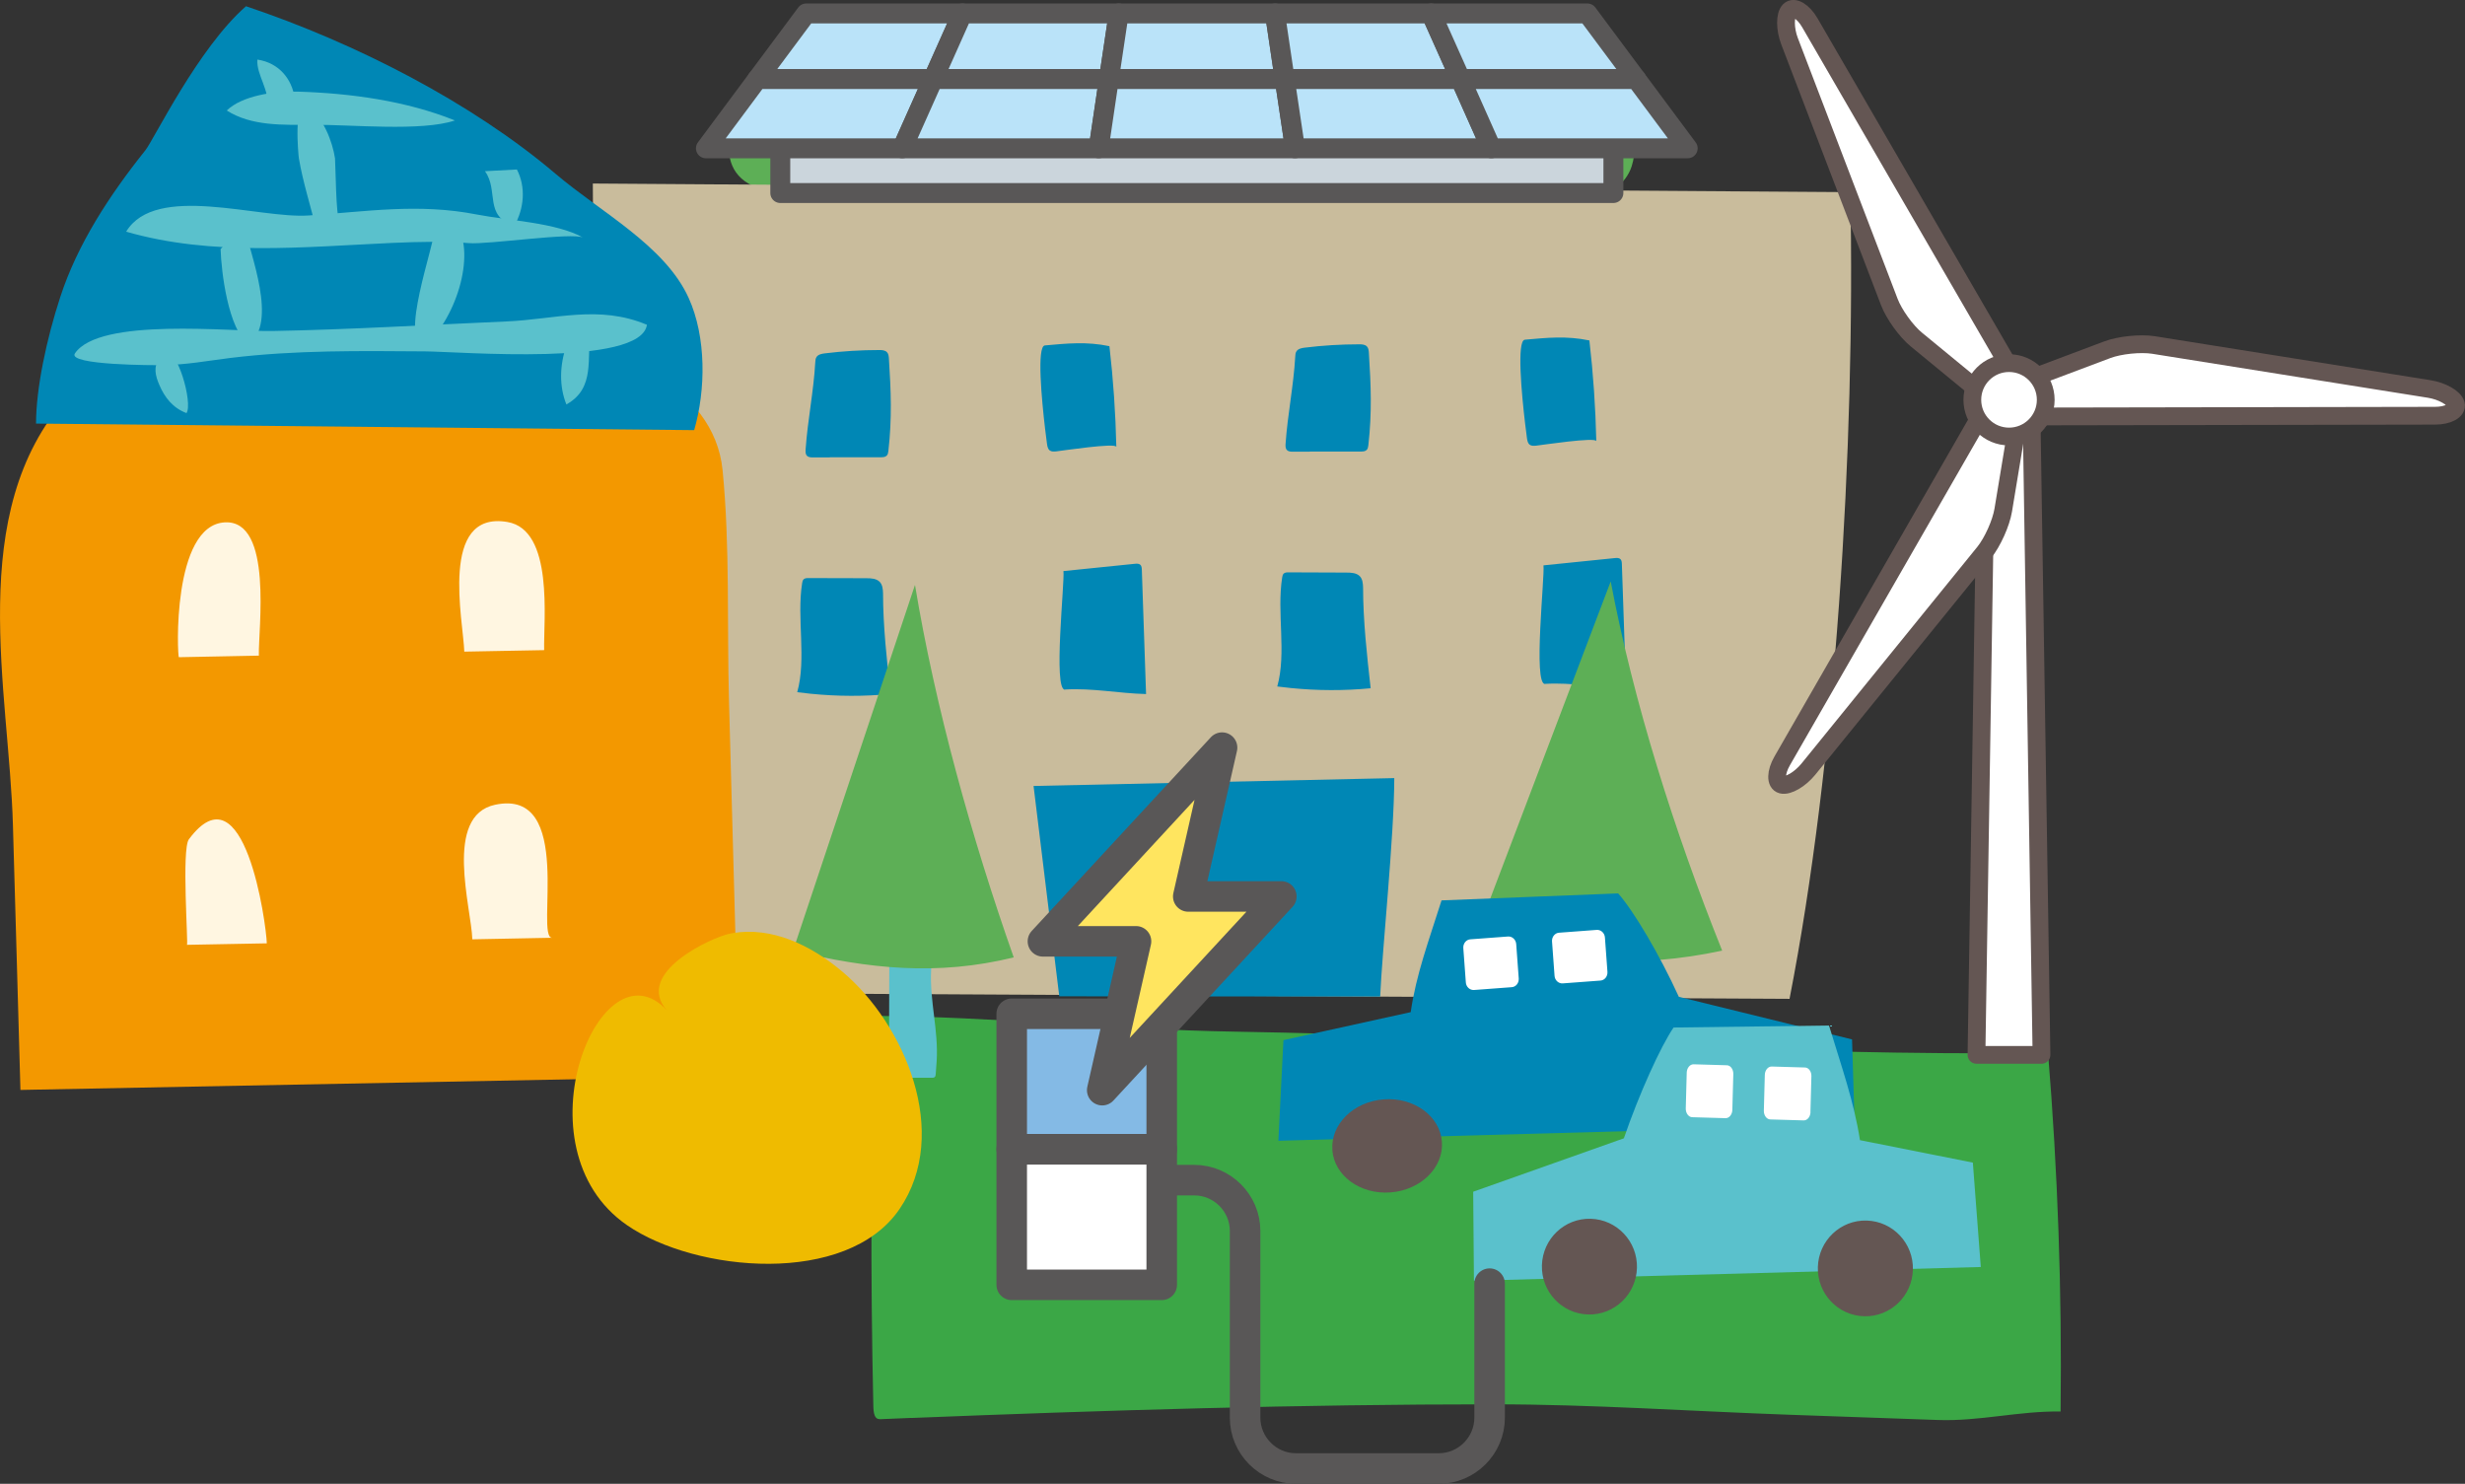 <?xml version="1.0" encoding="UTF-8"?><svg id="_レイヤー_2" xmlns="http://www.w3.org/2000/svg" viewBox="0 0 331.77 199.7"><rect x="0" y="0" width="331.77" height="199.7" fill="#333333" stroke="none"/><defs><style>.cls-1{fill:#0087b5;}.cls-2{fill:#efbb00;}.cls-3,.cls-4,.cls-5{fill:#fff;}.cls-6{fill:#fff6e1;}.cls-7{fill:#f39800;}.cls-8{fill:#c9bc9c;}.cls-9{fill:#645653;}.cls-10{fill:#5ac1cc;}.cls-11{fill:#3ba746;}.cls-12{fill:#5daf56;}.cls-13{fill:#bae3f9;}.cls-13,.cls-14{stroke-width:2.68px;}.cls-13,.cls-14,.cls-15,.cls-4,.cls-16,.cls-5,.cls-17,.cls-18{stroke-linecap:round;stroke-linejoin:round;}.cls-13,.cls-14,.cls-15,.cls-4,.cls-16,.cls-17{stroke:#595757;}.cls-14{fill:#cbd5dc;}.cls-15{fill:#ffe55f;}.cls-15,.cls-4,.cls-16,.cls-17{stroke-width:4.11px;}.cls-16{fill:#84bae5;}.cls-5,.cls-18{stroke:#645653;stroke-width:2.39px;}.cls-17,.cls-18{fill:none;}</style></defs><g id="_レイヤー_1-2"><g><path class="cls-11" d="M122.65,190.84c26.1-1.04,52.24-1.84,78.35-1.84,13.23,0,26.47,.93,39.69,1.4,6.71,.24,13.42,.47,20.13,.71,5.6,.2,10.94-1.23,16.52-1.14,.19-16.16-.38-32.35-1.69-48.26-36.56,.45-73.09-2.26-109.65-2.87-16.1-.27-32.23-2.01-48.28-2.12-.51,17.42-.57,34.91-.18,52.35,.01,.52,.03,1.08,.2,1.46,.2,.46,.52,.48,.81,.47,1.37-.06,2.73-.11,4.1-.17Z"/><path class="cls-12" d="M205.87,11.27c6.8-2.15,16.14,3.52,13.74,11.11-1.54,4.87-10.02,6.69-14.59,5.39-7.38-2.1-7.36-10.38-2.19-14.83,.9-.78,1.94-1.33,3.03-1.67Z"/><path class="cls-12" d="M105.43,7.08c4.16-2.24,10.02-1.95,7.64,4.52,1.88,.94,2.73,2.53,2.67,4.58-.17,5.52,1.14,6.96-4.76,9.1-2.92,1.06-7.53,1.03-10.24-.57-5.7-3.35-.88-12.28,2.25-15.76,.65-.73,1.51-1.37,2.45-1.87Z"/><path class="cls-12" d="M126.43,8.05c.4-.33,.86-.6,1.34-.78,1.8-.7,3.84-.5,5.73-.09,1.66,.36,3.34,.9,4.56,2.03,2.5,2.31,3.73,7.71,2.76,10.77-1.51,4.8-9.87,6.59-14.37,5.31-3.01-.86-5.02-4.07-5.12-7-.06-1.92,3.63-6.38,3.57-6.67-.27-1.33,.42-2.67,1.52-3.57Z"/><g><path class="cls-8" d="M240.86,134.42c6.17-31.52,8.87-74.08,8.18-108.56l-169.25-1.16c0,26.08,2.64,40.2,2.64,59.66s1.76,33.38,1.76,49.23l156.66,.84Z"/><path class="cls-1" d="M185.76,134.12c.28-6.37,1.88-21.44,1.9-29.4l-48.55,1.06,3.46,28.31,43.2,.03Z"/><path class="cls-1" d="M109.13,93.37c-.61-.06-1.22-.13-1.83-.21,1.27-4.54-.09-9.92,.66-14.67,.03-.19,.07-.39,.2-.52,.17-.16,.42-.17,.66-.17,2.6,0,5.19,.02,7.79,.02,.65,0,1.37,.04,1.81,.51,.36,.39,.41,.96,.43,1.49,0,4.42,.52,9.18,1.02,13.58-3.57,.34-7.17,.33-10.73-.03Z"/><path class="cls-1" d="M143.34,92.82c-1.63,.08-.02-14.43-.21-15.96,3.2-.33,6.4-.65,9.6-.98,.27-.03,.57-.04,.76,.14,.16,.16,.18,.41,.19,.63,.19,5.59,.38,11.18,.57,16.76-3.67-.09-7.24-.83-10.92-.61Z"/><g><path class="cls-1" d="M111.68,61.56c-.75,0-1.51,0-2.26,0-.28,0-.6-.01-.8-.21-.22-.21-.21-.56-.19-.86,.27-3.94,1.08-7.8,1.3-11.73,.01-.25,.03-.52,.18-.73,.23-.33,.68-.42,1.09-.47,2.43-.3,4.88-.45,7.34-.45,.37,0,.77,.02,1.03,.28,.22,.22,.25,.56,.27,.87,.28,4.36,.43,8.03-.07,12.43-.03,.23-.06,.48-.23,.64-.2,.2-.52,.21-.8,.21-2.28,0-4.57,0-6.85,0Z"/><path class="cls-1" d="M140.66,57.7c-.44-3.73-1.15-11.11-.03-11.21,3.02-.27,5.61-.54,8.69,.1,.52,4.5,.83,9.03,.93,13.56-.01-.6-7.41,.53-8.1,.6-.29,.03-.62,.05-.85-.12-.27-.19-.33-.55-.38-.87-.03-.2-.13-.98-.26-2.06Z"/></g><path class="cls-1" d="M173.74,92.6c-.61-.06-1.22-.13-1.83-.21,1.27-4.54-.09-9.92,.66-14.67,.03-.19,.07-.39,.2-.52,.17-.16,.42-.17,.66-.17,2.6,0,5.19,.02,7.79,.03,.65,0,1.37,.04,1.81,.5,.36,.39,.41,.96,.43,1.49,0,4.42,.52,9.18,1.02,13.58-3.57,.34-7.17,.33-10.73-.03Z"/><path class="cls-1" d="M207.95,92.05c-1.63,.08-.02-14.43-.21-15.96,3.2-.32,6.4-.65,9.6-.98,.27-.03,.57-.04,.76,.14,.16,.16,.18,.41,.19,.63,.19,5.59,.38,11.18,.57,16.77-3.67-.09-7.24-.83-10.92-.61Z"/><g><path class="cls-1" d="M176.28,60.79c-.75,0-1.51,0-2.26,0-.28,0-.6-.01-.8-.21-.22-.21-.21-.56-.19-.86,.27-3.94,1.08-7.8,1.3-11.73,.01-.25,.03-.52,.18-.73,.23-.33,.68-.42,1.09-.47,2.43-.3,4.88-.45,7.34-.45,.37,0,.77,.02,1.03,.28,.22,.22,.25,.56,.27,.87,.28,4.36,.43,8.03-.07,12.43-.03,.23-.06,.48-.23,.64-.2,.2-.52,.21-.8,.21-2.28,0-4.57,0-6.85,0Z"/><path class="cls-1" d="M205.26,56.93c-.44-3.73-1.15-11.11-.03-11.21,3.02-.27,5.61-.54,8.69,.1,.52,4.5,.83,9.03,.93,13.56-.01-.6-7.41,.53-8.1,.6-.29,.03-.62,.05-.85-.12-.27-.19-.33-.55-.38-.87-.03-.2-.13-.98-.26-2.06Z"/></g></g><path class="cls-10" d="M126.07,142.79c.25-4.16-.95-8.02-.75-12.18,.2-4.29,.07-8.58-.05-12.87-1.77,.19-3.54,.39-5.32,.58-.4,8.83-.19,17.6-.34,26.44,0,.08,0,.16,.05,.22,.06,.07,.17,.07,.26,.07,1.84,0,3.67,0,5.51,0,.13,0,.26,0,.36-.08,.12-.09,.14-.25,.15-.4,.05-.59,.09-1.19,.13-1.79Z"/><path class="cls-12" d="M123.15,78.72c2.7,16.32,7.61,34.02,13.29,50.13-10.27,2.52-19.51,1.56-29.7-.91l16.41-49.22Z"/><g><path class="cls-10" d="M218.71,141.84c.26-3.86-1-7.45-.8-11.31,.21-3.98,.08-7.97-.05-11.95-1.88,.18-3.75,.36-5.62,.54-.43,8.2-.2,16.35-.36,24.56,0,.07,0,.15,.06,.2,.06,.06,.18,.07,.27,.07,1.94,0,3.88,0,5.83,0,.13,0,.28,0,.38-.07,.12-.08,.15-.24,.16-.37,.05-.55,.1-1.1,.14-1.66Z"/><path class="cls-12" d="M216.79,78.25c3.05,16.17,8.59,33.72,15,49.69-11.6,2.5-22.02,1.54-33.53-.9l18.53-48.79Z"/></g><g><path class="cls-1" d="M172.74,139.99l17.13-3.77c.74-5.09,2.4-9.51,4.15-15.04l23.77-.94c2.08,2.34,5.61,8.3,8.17,13.92l23.31,5.73,.35,11.5-77.56,2.14,.68-13.54Z"/><path class="cls-9" d="M225.48,152.64c.25,3.46,3.76,6.02,7.83,5.71,4.07-.3,7.17-3.36,6.91-6.81-.25-3.46-3.76-6.02-7.83-5.71-4.07,.3-7.17,3.35-6.91,6.81Z"/><path class="cls-9" d="M179.32,154.77c.25,3.46,3.76,6.02,7.83,5.71,4.07-.3,7.17-3.35,6.92-6.81-.25-3.46-3.76-6.02-7.83-5.71-4.07,.3-7.17,3.36-6.91,6.81Z"/><path class="cls-3" d="M209.23,131.33c.04,.6,.54,1.06,1.1,1.02l5.08-.38c.56-.04,.98-.56,.94-1.17l-.34-4.63c-.04-.6-.54-1.06-1.1-1.02l-5.08,.38c-.56,.04-.98,.57-.94,1.17l.34,4.63Z"/><path class="cls-3" d="M197.29,132.22c.04,.6,.54,1.06,1.1,1.02l5.08-.38c.56-.04,.98-.56,.94-1.17l-.34-4.63c-.04-.6-.54-1.06-1.1-1.02l-5.08,.38c-.56,.04-.98,.57-.94,1.17l.34,4.63Z"/></g><g><path class="cls-10" d="M265.52,156.47l-15.18-3.02c-.83-5.26-2.45-9.77-4.17-15.43l-20.92,.27c-1.74,2.54-4.64,8.93-6.69,14.91l-20.28,7.19,.1,11.98,68.22-1.85-1.07-14.05Z"/><path class="cls-9" d="M220.32,170.65c-.1,3.55-3.04,6.36-6.57,6.26-3.53-.1-6.32-3.06-6.22-6.62,.1-3.56,3.04-6.36,6.57-6.26,3.53,.1,6.32,3.06,6.22,6.62Z"/><path class="cls-9" d="M257.46,170.89c-.1,3.56-3.04,6.36-6.57,6.26-3.53-.1-6.32-3.06-6.22-6.62,.1-3.56,3.04-6.36,6.57-6.26,3.53,.1,6.32,3.06,6.22,6.62Z"/><path class="cls-3" d="M233.16,149.38c-.02,.63-.43,1.13-.93,1.11l-4.47-.13c-.49-.01-.88-.54-.87-1.17l.13-4.83c.02-.63,.43-1.13,.93-1.12l4.47,.13c.5,.01,.88,.54,.87,1.17l-.13,4.83Z"/><path class="cls-3" d="M243.68,149.68c-.02,.63-.43,1.13-.93,1.11l-4.48-.13c-.49-.01-.88-.54-.87-1.17l.13-4.83c.02-.63,.43-1.13,.93-1.12l4.48,.13c.49,.01,.88,.54,.86,1.17l-.13,4.83Z"/></g><g><path class="cls-17" d="M150.82,158.83h9.92c3.76,0,6.84,3.08,6.84,6.84v25.13c0,3.76,3.08,6.84,6.84,6.84h19.23c3.76,0,6.84-3.08,6.84-6.84v-18.04"/><g><rect class="cls-16" x="136.17" y="136.44" width="20.19" height="18.24"/><rect class="cls-4" x="136.17" y="154.68" width="20.19" height="18.24"/><polygon class="cls-15" points="172.46 120.65 159.93 120.65 164.48 100.62 140.37 126.69 152.9 126.69 148.35 146.72 172.46 120.65"/></g></g><g><rect class="cls-14" x="105.02" y="15.14" width="112.13" height="10.84"/><g><polygon class="cls-13" points="125.6 10.64 101.94 10.64 108.51 1.81 129.54 1.81 125.6 10.64"/><polygon class="cls-13" points="149.25 10.64 125.6 10.64 129.54 1.81 150.57 1.81 149.25 10.64"/><polygon class="cls-13" points="172.91 10.64 149.25 10.64 150.57 1.81 171.6 1.81 172.91 10.64"/><polygon class="cls-13" points="196.57 10.64 172.91 10.64 171.6 1.81 192.62 1.81 196.57 10.64"/><polygon class="cls-13" points="220.22 10.64 196.57 10.64 192.62 1.81 213.65 1.81 220.22 10.64"/><g><polygon class="cls-13" points="121.44 19.96 125.6 10.64 101.94 10.64 95.01 19.96 121.44 19.96"/><polygon class="cls-13" points="147.87 19.96 149.25 10.64 125.6 10.64 121.44 19.96 147.87 19.96"/><polygon class="cls-13" points="174.3 19.96 172.91 10.64 149.25 10.64 147.87 19.96 174.3 19.96"/><polygon class="cls-13" points="200.72 19.96 196.57 10.64 172.91 10.64 174.3 19.96 200.72 19.96"/><polygon class="cls-13" points="227.15 19.96 220.22 10.64 196.57 10.64 200.72 19.96 227.15 19.96"/></g></g></g><g><g><path class="cls-7" d="M2.74,146.69l96.76-1.87c-.46-16.79-.92-33.56-1.38-50.33-.29-10.35,.15-20.92-.87-31.24-1.14-11.38-14.65-17.25-27.39-18.29-11.68-.96-23.29,1.16-35.18,.5-4.63-.27-11.69-2.42-16.22-.58-2.78,1.13-7.53,6.44-9.45,8.61C-4.79,69.03,1.24,92.92,1.74,111.06c.35,11.87,.67,23.75,1.01,35.63Z"/><path class="cls-6" d="M62.49,87.7l10.75-.2c-.1-4.02,1.34-16.2-4.96-17.25-9.24-1.56-5.91,13.39-5.79,17.45Z"/><path class="cls-6" d="M24.08,88.45s10.76-.21,10.76-.21c-.1-3.42,1.96-18.26-4.56-17.94-7.18,.35-6.42,18.17-6.2,18.16Z"/><path class="cls-6" d="M63.56,126.42l10.75-.21c-2.35,.05,3.14-20.22-7.68-17.9-6.96,1.49-3.18,13.88-3.06,18.1Z"/><path class="cls-6" d="M25.15,127.16c.06,0,10.76-.2,10.76-.2-.07-2.6-3-24.09-10.49-14-1,1.34-.06,14.2-.26,14.21Z"/></g><path class="cls-1" d="M4.85,57.01c0-4.7,1.4-11.36,3.27-17.06,2.31-7.09,6.6-13.66,11.45-19.73,1.15-1.45,7.12-13.79,13.54-19.38,14.82,4.97,30.44,13.01,41.7,22.58,6.08,5.17,14.68,9.63,17.88,16.68,2.39,5.27,2.31,12.39,.74,17.79l-88.59-.88Z"/><path class="cls-10" d="M42.15,16.79c-4.14,.03-8.32,.19-11.63-1.92,2.06-1.99,6.38-2.64,9.54-2.54,7.21,.22,14.61,1.25,21.17,3.88-4.51,1.52-14.06,.54-19.09,.59Z"/><path class="cls-10" d="M52.83,32.69c3.72-.16,7.22-.23,10.26,.03,2.5,.23,14.05-1.5,15.41-.73-3.58-2.04-10.22-2.32-14.32-3.12-7.87-1.55-14.94-.38-22.66,.13-6.7,.46-20.58-4.39-24.54,2.18,11.6,3.35,23.91,2.05,35.86,1.51Z"/><path class="cls-10" d="M57.17,47.29c4.56,.02,29.1,2.1,29.9-3.58-6.47-2.72-12.34-.73-18.89-.45-10.47,.45-21.11,1.1-31.53,1.29-5.63,.1-23.28-1.88-26.57,3.02-1.05,1.59,10.77,1.6,11.82,1.57,3.28-.05,5.91-.57,9.14-.97,8.79-1.07,17.48-.94,26.12-.88Z"/><path class="cls-10" d="M41.33,26.17c-.43-1.62-.83-3.25-1.1-4.84-.06-.3-.82-8.15,1.18-6.9,2.1,1.31,3.34,4.65,3.68,6.88,.06,.45,.14,8.35,.57,8.01-.37,.28-2.64,1.48-3.06,1.64-.39-1.57-.84-3.18-1.27-4.79Z"/><path class="cls-10" d="M58.71,30.06c-.39,3.47-5,15.8-1.62,16.62,4.61-4.14,7.06-13.1,4.13-16.73l-2.5,.11Z"/><path class="cls-10" d="M29.69,33.52c.09,3.05,1.02,10.78,3.76,12.84,3.99-2.91,.24-12.11-.64-16.16l-3.12,3.32Z"/><path class="cls-10" d="M65.27,23.04c1.9,2.59-.19,6.12,3.98,7.31,1.29-2.31,1.55-5.16,.32-7.54l-4.3,.23Z"/><path class="cls-10" d="M36,14.51c.32-2.41-1.51-4.44-1.36-6.49,2.96,.44,4.66,2.68,5.01,5.14l-3.64,1.34Z"/><path class="cls-10" d="M21.45,51.82c.72,1.68,1.8,3.07,3.65,3.78,.9-1.34-1.3-9.06-2.87-7.99-1.34,.91-1.51,2-1.12,3.3,.09,.29,.2,.6,.34,.91Z"/><path class="cls-10" d="M76.23,46.53c-.9,2.61-.99,5.42,0,7.9,3.99-2.2,2.66-6.33,3.28-9.76l-3.29,1.86Z"/></g><path class="cls-2" d="M98.63,125.58c5.24-.87,10.43,1.56,14.72,5.17,8.44,7.09,14.67,21.79,7.72,31.97-7.09,10.39-27.43,8.54-36.68,2.17-15.16-10.46-3.51-38.67,5.42-28.86-4.6-5.04,6-9.9,8.45-10.38,.12-.02,.24-.05,.36-.06Z"/><g><polygon class="cls-5" points="274.77 141.97 266.02 141.97 267.37 55.73 273.43 55.73 274.77 141.97"/><g><path class="cls-3" d="M271.08,54.25c-.92,.48-2.8-.04-4.17-1.17l-8.98-7.38c-1.37-1.12-3.01-3.4-3.64-5.05l-13.43-35.1c-.63-1.65-.64-3.52-.02-4.14s1.86,.12,2.75,1.65l27.55,47.52c.89,1.53,.86,3.18-.07,3.66Z"/><path class="cls-18" d="M271.08,54.25c-.92,.48-2.8-.04-4.17-1.17l-8.98-7.38c-1.37-1.12-3.01-3.4-3.64-5.05l-13.43-35.1c-.63-1.65-.64-3.52-.02-4.14s1.86,.12,2.75,1.65l27.55,47.52c.89,1.53,.86,3.18-.07,3.66Z"/></g><g><path class="cls-3" d="M270.44,53c.88,.56,1.36,2.45,1.08,4.19l-1.9,11.47c-.29,1.75-1.44,4.3-2.55,5.68l-23.68,29.18c-1.12,1.37-2.73,2.31-3.58,2.09s-.83-1.67,.06-3.21l27.37-47.62c.88-1.54,2.32-2.33,3.21-1.77Z"/><path class="cls-18" d="M270.44,53c.88,.56,1.36,2.45,1.08,4.19l-1.9,11.47c-.29,1.75-1.44,4.3-2.55,5.68l-23.68,29.18c-1.12,1.37-2.73,2.31-3.58,2.09s-.83-1.67,.06-3.21l27.37-47.62c.88-1.54,2.32-2.33,3.21-1.77Z"/></g><g><path class="cls-3" d="M269.68,54.18c.04-1.04,1.44-2.4,3.09-3.03l10.88-4.09c1.66-.62,4.44-.9,6.19-.63l37.11,5.92c1.75,.28,3.37,1.2,3.59,2.05s-1.03,1.55-2.8,1.55l-54.93,.1c-1.77,0-3.18-.85-3.14-1.89Z"/><path class="cls-18" d="M269.68,54.18c.04-1.04,1.44-2.4,3.09-3.03l10.88-4.09c1.66-.62,4.44-.9,6.19-.63l37.11,5.92c1.75,.28,3.37,1.2,3.59,2.05s-1.03,1.55-2.8,1.55l-54.93,.1c-1.77,0-3.18-.85-3.14-1.89Z"/></g><path class="cls-5" d="M275.34,53.81c0,2.73-2.21,4.94-4.94,4.94s-4.94-2.21-4.94-4.94,2.21-4.94,4.94-4.94,4.94,2.21,4.94,4.94Z"/></g></g></g></svg>